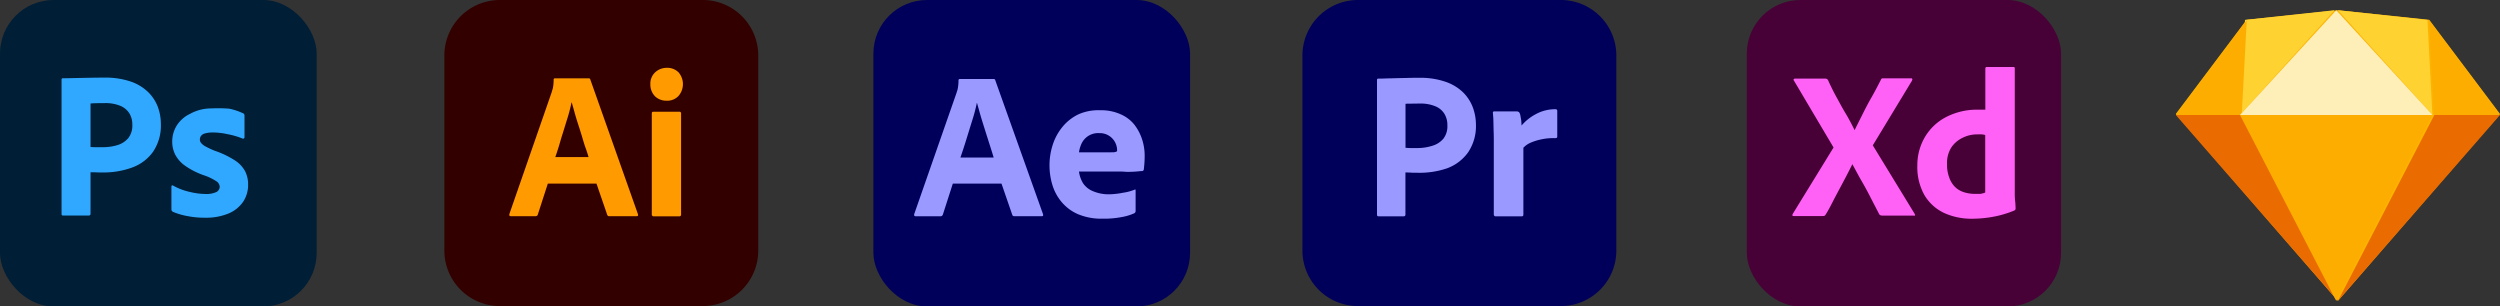 <svg xmlns="http://www.w3.org/2000/svg" width="163.156" height="20" viewBox="0 0 163.156 20">
  <rect x="0" y="0" width="163.156" height="20" fill="#333333" stroke="none"/>
  <g id="design_motionsgraphics" transform="translate(-970 -3597)">
    <g id="sketch-1" transform="translate(1112 3597.667)">
      <path id="Path_1213" data-name="Path 1213" d="M4.615.625,10.577,0l5.962.625,4.616,6.14L10.577,18.97,0,6.764Z" transform="translate(0)" fill="#fdb300" fill-rule="evenodd"/>
      <path id="Path_1214" data-name="Path 1214" d="M4.285,0l6.293,12.132L0,0Z" transform="translate(0 6.838)" fill="#ea6c00" fill-rule="evenodd"/>
      <path id="Path_1215" data-name="Path 1215" d="M4.284,12.132,10.577,0,0,12.132Z" transform="translate(21.155 18.97) rotate(180)" fill="#ea6c00" fill-rule="evenodd"/>
      <path id="Path_1216" data-name="Path 1216" d="M0,0H12.561L6.28,12.132Z" transform="translate(4.188 6.838)" fill="#fdad00" fill-rule="evenodd"/>
      <path id="Path_1217" data-name="Path 1217" d="M6.17,0,.325.631,0,6.838Z" transform="translate(4.188)" fill="#fdd231" fill-rule="evenodd"/>
      <path id="Path_1218" data-name="Path 1218" d="M6.17,6.838.325,6.207,0,0Z" transform="translate(16.746 6.838) rotate(180)" fill="#fdd231" fill-rule="evenodd"/>
      <path id="Path_1219" data-name="Path 1219" d="M0,0,4.628,6.176,4.3,0Z" transform="translate(21.155 6.838) rotate(180)" fill="#fdad00" fill-rule="evenodd"/>
      <g id="Group_284" data-name="Group 284" transform="translate(0 0.662)">
        <path id="Path_1220" data-name="Path 1220" d="M0,6.176,4.627,0,4.3,6.176Z" fill="#fdad00" fill-rule="evenodd"/>
      </g>
      <g id="Group_285" data-name="Group 285" transform="translate(4.188)">
        <path id="Path_1221" data-name="Path 1221" d="M6.28,0,0,6.838H12.561Z" fill="#feeeb7" fill-rule="evenodd"/>
      </g>
    </g>
    <g id="Layer_2" data-name="Layer 2" transform="translate(1027 3597)">
      <g id="Surfaces" transform="translate(0 0)">
        <g id="Video_Audio_Surface" data-name="Video/Audio Surface">
          <g id="Outline_no_shadow" data-name="Outline no shadow">
            <rect id="Rectangle_145" data-name="Rectangle 145" width="20.667" height="20" rx="3.5" fill="#00005b"/>
          </g>
        </g>
      </g>
      <g id="Outlined_Mnemonics_Logos" data-name="Outlined Mnemonics &amp; Logos" transform="translate(2.66 5.154)">
        <g id="Ae">
          <path id="Path_1222" data-name="Path 1222" d="M35.348,66.9H32.173l-.646,2.01a.162.162,0,0,1-.165.124H29.755q-.138,0-.1-.151L32.407,61c.027-.082.055-.163.082-.268a2.936,2.936,0,0,0,.055-.557.085.085,0,0,1,.1-.1h2.185q.1,0,.11.069l3.12,8.749q.041.138-.082.137H36.186a.127.127,0,0,1-.137-.1ZM32.668,65.2h2.171q-.082-.275-.192-.618t-.234-.735l-.247-.783q-.124-.392-.227-.756t-.186-.667H33.74a11.084,11.084,0,0,1-.289,1.1q-.193.618-.392,1.264T32.668,65.2Z" transform="translate(-29.649 -60.073)" fill="#99f"/>
          <path id="Path_1223" data-name="Path 1223" d="M137.755,88.063h-2.707a1.931,1.931,0,0,0,.261.757,1.414,1.414,0,0,0,.625.515,2.611,2.611,0,0,0,1.093.214,4.95,4.95,0,0,0,.886-.1,3.267,3.267,0,0,0,.762-.2c.046-.036.069-.014.069.069v1.306a.2.2,0,0,1-.021.1.2.2,0,0,1-.062.062,3.5,3.5,0,0,1-.851.254,6.04,6.04,0,0,1-1.209.1,3.919,3.919,0,0,1-1.635-.3,2.915,2.915,0,0,1-1.072-.811,3.175,3.175,0,0,1-.591-1.12,4.41,4.41,0,0,1-.179-1.244,4.332,4.332,0,0,1,.213-1.354,3.536,3.536,0,0,1,.639-1.168,3.07,3.07,0,0,1,1.031-.811,3.227,3.227,0,0,1,1.429-.268,3.1,3.1,0,0,1,1.326.261,2.337,2.337,0,0,1,.9.68,3.125,3.125,0,0,1,.508.969,3.453,3.453,0,0,1,.165,1.044q0,.3-.021.55t-.034.357a.125.125,0,0,1-.124.11q-.082,0-.282.021t-.495.027C138.183,88.1,137.975,88.063,137.755,88.063Zm-2.707-1.252h1.8q.33,0,.488-.007a.48.48,0,0,0,.2-.066v-.082a1.1,1.1,0,0,0-.055-.316,1.123,1.123,0,0,0-1.113-.783,1.194,1.194,0,0,0-1.134.646A1.988,1.988,0,0,0,135.048,86.811Z" transform="translate(-124.291 -82.023)" fill="#99f"/>
        </g>
      </g>
    </g>
    <g id="Layer_2_1_" transform="translate(1055 3597)">
      <g id="Surfaces-2" data-name="Surfaces" transform="translate(0)">
        <g id="Video_Audio_Surface-2" data-name="Video_Audio_Surface">
          <g id="Outline_no_shadow-2" data-name="Outline_no_shadow">
            <path id="Path_1224" data-name="Path 1224" d="M3.628,0h13.23a3.625,3.625,0,0,1,3.628,3.628V16.346a3.625,3.625,0,0,1-3.628,3.628H3.628A3.625,3.625,0,0,1,0,16.346V3.628A3.625,3.625,0,0,1,3.628,0Z" fill="#00005b"/>
          </g>
        </g>
      </g>
      <g id="Outlined_Mnemonics_Logos-2" data-name="Outlined_Mnemonics_Logos" transform="translate(4.866 5.079)">
        <g id="Pr">
          <path id="Path_1225" data-name="Path 1225" d="M57,68.428V59.645c0-.06.026-.094.085-.094.145,0,.282,0,.478-.009s.418-.009.649-.017.478-.009.743-.017.521-.009.777-.009a5.019,5.019,0,0,1,1.758.265,3.048,3.048,0,0,1,1.144.7,2.718,2.718,0,0,1,.623.973,3.267,3.267,0,0,1,.2,1.11,3.052,3.052,0,0,1-.512,1.818,2.924,2.924,0,0,1-1.374,1.041,5.532,5.532,0,0,1-1.921.29c-.2,0-.341,0-.427-.009s-.2-.009-.367-.009v2.74a.106.106,0,0,1-.094.12H57.1C57.034,68.539,57,68.505,57,68.428Zm1.861-7.23v2.868c.12.009.23.017.333.017h.452a3.188,3.188,0,0,0,.982-.154,1.468,1.468,0,0,0,.7-.452,1.319,1.319,0,0,0,.265-.879,1.4,1.4,0,0,0-.2-.76,1.238,1.238,0,0,0-.6-.487,2.5,2.5,0,0,0-1.007-.171c-.222,0-.418,0-.58.009a1.955,1.955,0,0,0-.35.009Z" transform="translate(-57 -59.5)" fill="#99f"/>
          <path id="Path_1226" data-name="Path 1226" d="M145.668,83.633h1.494a.192.192,0,0,1,.179.137.867.867,0,0,1,.051.213c.017.085.034.179.043.265s.017.2.017.307a3.177,3.177,0,0,1,.913-.734,2.645,2.645,0,0,1,1.3-.333.106.106,0,0,1,.119.094v1.7c0,.068-.043.094-.137.094a3.712,3.712,0,0,0-.922.085,3.512,3.512,0,0,0-.717.23,1.327,1.327,0,0,0-.435.316V90.36c0,.085-.034.119-.111.119h-1.682a.118.118,0,0,1-.137-.1V85.614c0-.2,0-.418-.009-.64s-.009-.444-.017-.666c0-.2-.017-.384-.034-.58a.079.079,0,0,1,.06-.094c0-.009.017-.009.026,0Z" transform="translate(-138.02 -81.44)" fill="#99f"/>
        </g>
      </g>
    </g>
    <g id="Layer_2_1_2" data-name="Layer_2_1_" transform="translate(999 3597)">
      <g id="Surfaces-3" data-name="Surfaces" transform="translate(0)">
        <g id="Drawing_Surface">
          <g id="Outline_no_shadow-3" data-name="Outline_no_shadow">
            <path id="Path_1227" data-name="Path 1227" d="M3.628,0h13.23a3.625,3.625,0,0,1,3.628,3.628V16.346a3.625,3.625,0,0,1-3.628,3.628H3.628A3.625,3.625,0,0,1,0,16.346V3.628A3.625,3.625,0,0,1,3.628,0Z" fill="#300"/>
          </g>
        </g>
      </g>
      <g id="Outlined_Mnemonics_Logos-3" data-name="Outlined_Mnemonics_Logos" transform="translate(4.233 4.43)">
        <g id="Ai">
          <path id="Path_1228" data-name="Path 1228" d="M55.285,66.771H52.109l-.649,2.006a.149.149,0,0,1-.162.119h-1.6c-.094,0-.12-.051-.094-.154l2.749-7.913c.026-.085.051-.179.085-.282a2.982,2.982,0,0,0,.051-.555.085.085,0,0,1,.068-.094h2.211c.068,0,.1.026.111.068L57.99,68.76c.026.094,0,.137-.085.137H56.121a.129.129,0,0,1-.137-.094ZM52.6,65.039h2.168c-.051-.179-.119-.393-.2-.615s-.154-.478-.23-.734-.162-.521-.248-.785-.162-.512-.23-.76-.128-.461-.188-.666h-.017a10.48,10.48,0,0,1-.29,1.1c-.128.41-.256.837-.393,1.263-.119.435-.248.837-.376,1.2Z" transform="translate(-49.59 -59.217)" fill="#ff9a00"/>
          <path id="Path_1229" data-name="Path 1229" d="M158.545,54.042a1.056,1.056,0,0,1-.76-.3,1.109,1.109,0,0,1-.29-.785,1,1,0,0,1,.307-.76,1.093,1.093,0,0,1,.76-.3,1.022,1.022,0,0,1,.777.3,1.173,1.173,0,0,1-.017,1.545A1,1,0,0,1,158.545,54.042Zm-.956,7.409V54.879c0-.085.034-.119.111-.119h1.69c.077,0,.111.043.111.119v6.573c0,.094-.034.137-.111.137h-1.673A.119.119,0,0,1,157.589,61.451Z" transform="translate(-148.284 -51.9)" fill="#ff9a00"/>
        </g>
      </g>
    </g>
    <g id="Layer_2-2" data-name="Layer 2" transform="translate(970 3597)">
      <g id="Surfaces-4" data-name="Surfaces" transform="translate(0)">
        <g id="Photo_Surface" data-name="Photo Surface" transform="translate(0)">
          <g id="Outline_no_shadow-4" data-name="Outline no shadow">
            <rect id="Rectangle_146" data-name="Rectangle 146" width="20.667" height="20" rx="3.5" fill="#001e36"/>
          </g>
        </g>
      </g>
      <g id="Outlined_Mnemonics_Logos-4" data-name="Outlined Mnemonics &amp; Logos" transform="translate(4.017 5.069)">
        <g id="Ps">
          <path id="Path_1230" data-name="Path 1230" d="M11.636,22.583V13.827c0-.064.027-.1.082-.1q.219,0,.521-.007l.651-.014.74-.014q.391-.007.774-.007a5.149,5.149,0,0,1,1.754.26,3.044,3.044,0,0,1,1.144.7,2.681,2.681,0,0,1,.623.966,3.208,3.208,0,0,1,.192,1.1,3.044,3.044,0,0,1-.507,1.809,2.863,2.863,0,0,1-1.37,1.034,5.452,5.452,0,0,1-1.918.322q-.3,0-.425-.007t-.37-.007v2.7a.109.109,0,0,1-.123.123H11.732Q11.636,22.692,11.636,22.583Zm1.891-7.207v2.836q.178.014.329.014h.452a3.232,3.232,0,0,0,.98-.137,1.478,1.478,0,0,0,.7-.452,1.316,1.316,0,0,0,.267-.877,1.385,1.385,0,0,0-.2-.754,1.278,1.278,0,0,0-.6-.486,2.539,2.539,0,0,0-1-.171q-.329,0-.582.007T13.527,15.376Z" transform="translate(-11.636 -13.689)" fill="#31a8ff"/>
          <path id="Path_1231" data-name="Path 1231" d="M35.651,21.065a4.833,4.833,0,0,0-.987-.288,4.328,4.328,0,0,0-.952-.11,1.774,1.774,0,0,0-.514.062.461.461,0,0,0-.267.171.432.432,0,0,0-.068.233.364.364,0,0,0,.082.219.933.933,0,0,0,.288.226,5.728,5.728,0,0,0,.6.281,5.978,5.978,0,0,1,1.308.623,1.99,1.99,0,0,1,.671.706,1.881,1.881,0,0,1,.2.877,1.968,1.968,0,0,1-.329,1.13,2.161,2.161,0,0,1-.952.76,3.833,3.833,0,0,1-1.541.274,5.572,5.572,0,0,1-1.158-.11,4.244,4.244,0,0,1-.925-.274.177.177,0,0,1-.1-.164V24.2a.081.081,0,0,1,.034-.075.066.066,0,0,1,.075.007,4,4,0,0,0,1.11.418,4.348,4.348,0,0,0,1,.13,1.537,1.537,0,0,0,.706-.123.387.387,0,0,0,.226-.356.453.453,0,0,0-.205-.343,3.4,3.4,0,0,0-.836-.4,5.039,5.039,0,0,1-1.213-.617,2.088,2.088,0,0,1-.644-.719,1.887,1.887,0,0,1-.2-.87,1.964,1.964,0,0,1,.288-1.028,2.091,2.091,0,0,1,.891-.781,2.825,2.825,0,0,1,1.387-.346,8.666,8.666,0,0,1,1.155.017,3.942,3.942,0,0,1,.9.3.125.125,0,0,1,.082.075.378.378,0,0,1,.014.1v1.384a.092.092,0,0,1-.041.082A.09.09,0,0,1,35.651,21.065Z" transform="translate(-23.837 -17.09)" fill="#31a8ff"/>
        </g>
      </g>
    </g>
    <g id="xd" transform="translate(1084 3597)">
      <g id="Surfaces-5" data-name="Surfaces" transform="translate(0)">
        <g id="UI_UX_Surface" data-name="UI UX Surface">
          <g id="Outline_no_shadow-5" data-name="Outline no shadow">
            <rect id="Rectangle_149765" data-name="Rectangle 149765" width="20.511" height="20" rx="3.5" fill="#470137"/>
          </g>
        </g>
      </g>
      <g id="Outlined_Mnemonics_Logos-5" data-name="Outlined Mnemonics Logos" transform="translate(2.98 4.377)">
        <g id="Xd-2" data-name="Xd">
          <path id="Path_103406" data-name="Path 103406" d="M12.275,7.814,9.713,12.04l2.741,4.485a.141.141,0,0,1,0,.1c0,.033-.045,0-.1,0H10.416c-.137,0-.233,0-.289-.1l-.552-1.067c-.181-.352-.371-.711-.585-1.078s-.407-.741-.611-1.111h0q-.272.556-.571,1.111L7.223,15.48c-.193.371-.371.741-.589,1.081-.037.081-.1.093-.193.093h-1.9c-.037,0-.059,0-.063-.022a.126.126,0,0,1,0-.1l2.674-4.352L4.561,7.806c-.026-.033-.033-.067,0-.089a.1.1,0,0,1,.085-.033H6.583a.245.245,0,0,1,.126.022.259.259,0,0,1,.081.074c.167.371.348.741.552,1.111s.4.741.611,1.089.389.7.574,1.067h0c.181-.371.371-.741.555-1.111s.371-.719.578-1.081.389-.722.574-1.078a.2.2,0,0,1,.055-.089.181.181,0,0,1,.107-.022h1.8a.079.079,0,0,1,.071.137Z" transform="translate(-4.47 -6.932)" fill="#ff61f6"/>
          <path id="Path_103407" data-name="Path 103407" d="M20.3,16.463a4.3,4.3,0,0,1-1.852-.371,2.963,2.963,0,0,1-1.289-1.163,3.729,3.729,0,0,1-.467-1.948,3.619,3.619,0,0,1,.467-1.8,3.455,3.455,0,0,1,1.371-1.333,4.374,4.374,0,0,1,2.163-.5,1.685,1.685,0,0,1,.178,0h.259V6.663c0-.063.029-.1.085-.1H22.97a.071.071,0,0,1,.081.063v8.152a4.137,4.137,0,0,0,.022.511c.022.185.026.348.033.5a.148.148,0,0,1-.081.137,6.759,6.759,0,0,1-1.393.411,7.5,7.5,0,0,1-1.337.126Zm.822-1.707V11a1.155,1.155,0,0,0-.226-.041,2.389,2.389,0,0,0-.281,0,2.119,2.119,0,0,0-.963.219,1.852,1.852,0,0,0-.741.633,1.885,1.885,0,0,0-.281,1.089,2.363,2.363,0,0,0,.145.878,1.633,1.633,0,0,0,.371.607,1.459,1.459,0,0,0,.578.345,2.3,2.3,0,0,0,.707.111H20.8a1.381,1.381,0,0,0,.321-.086Z" transform="translate(-8.542 -6.566)" fill="#ff61f6"/>
        </g>
      </g>
    </g>
  </g>
</svg>
